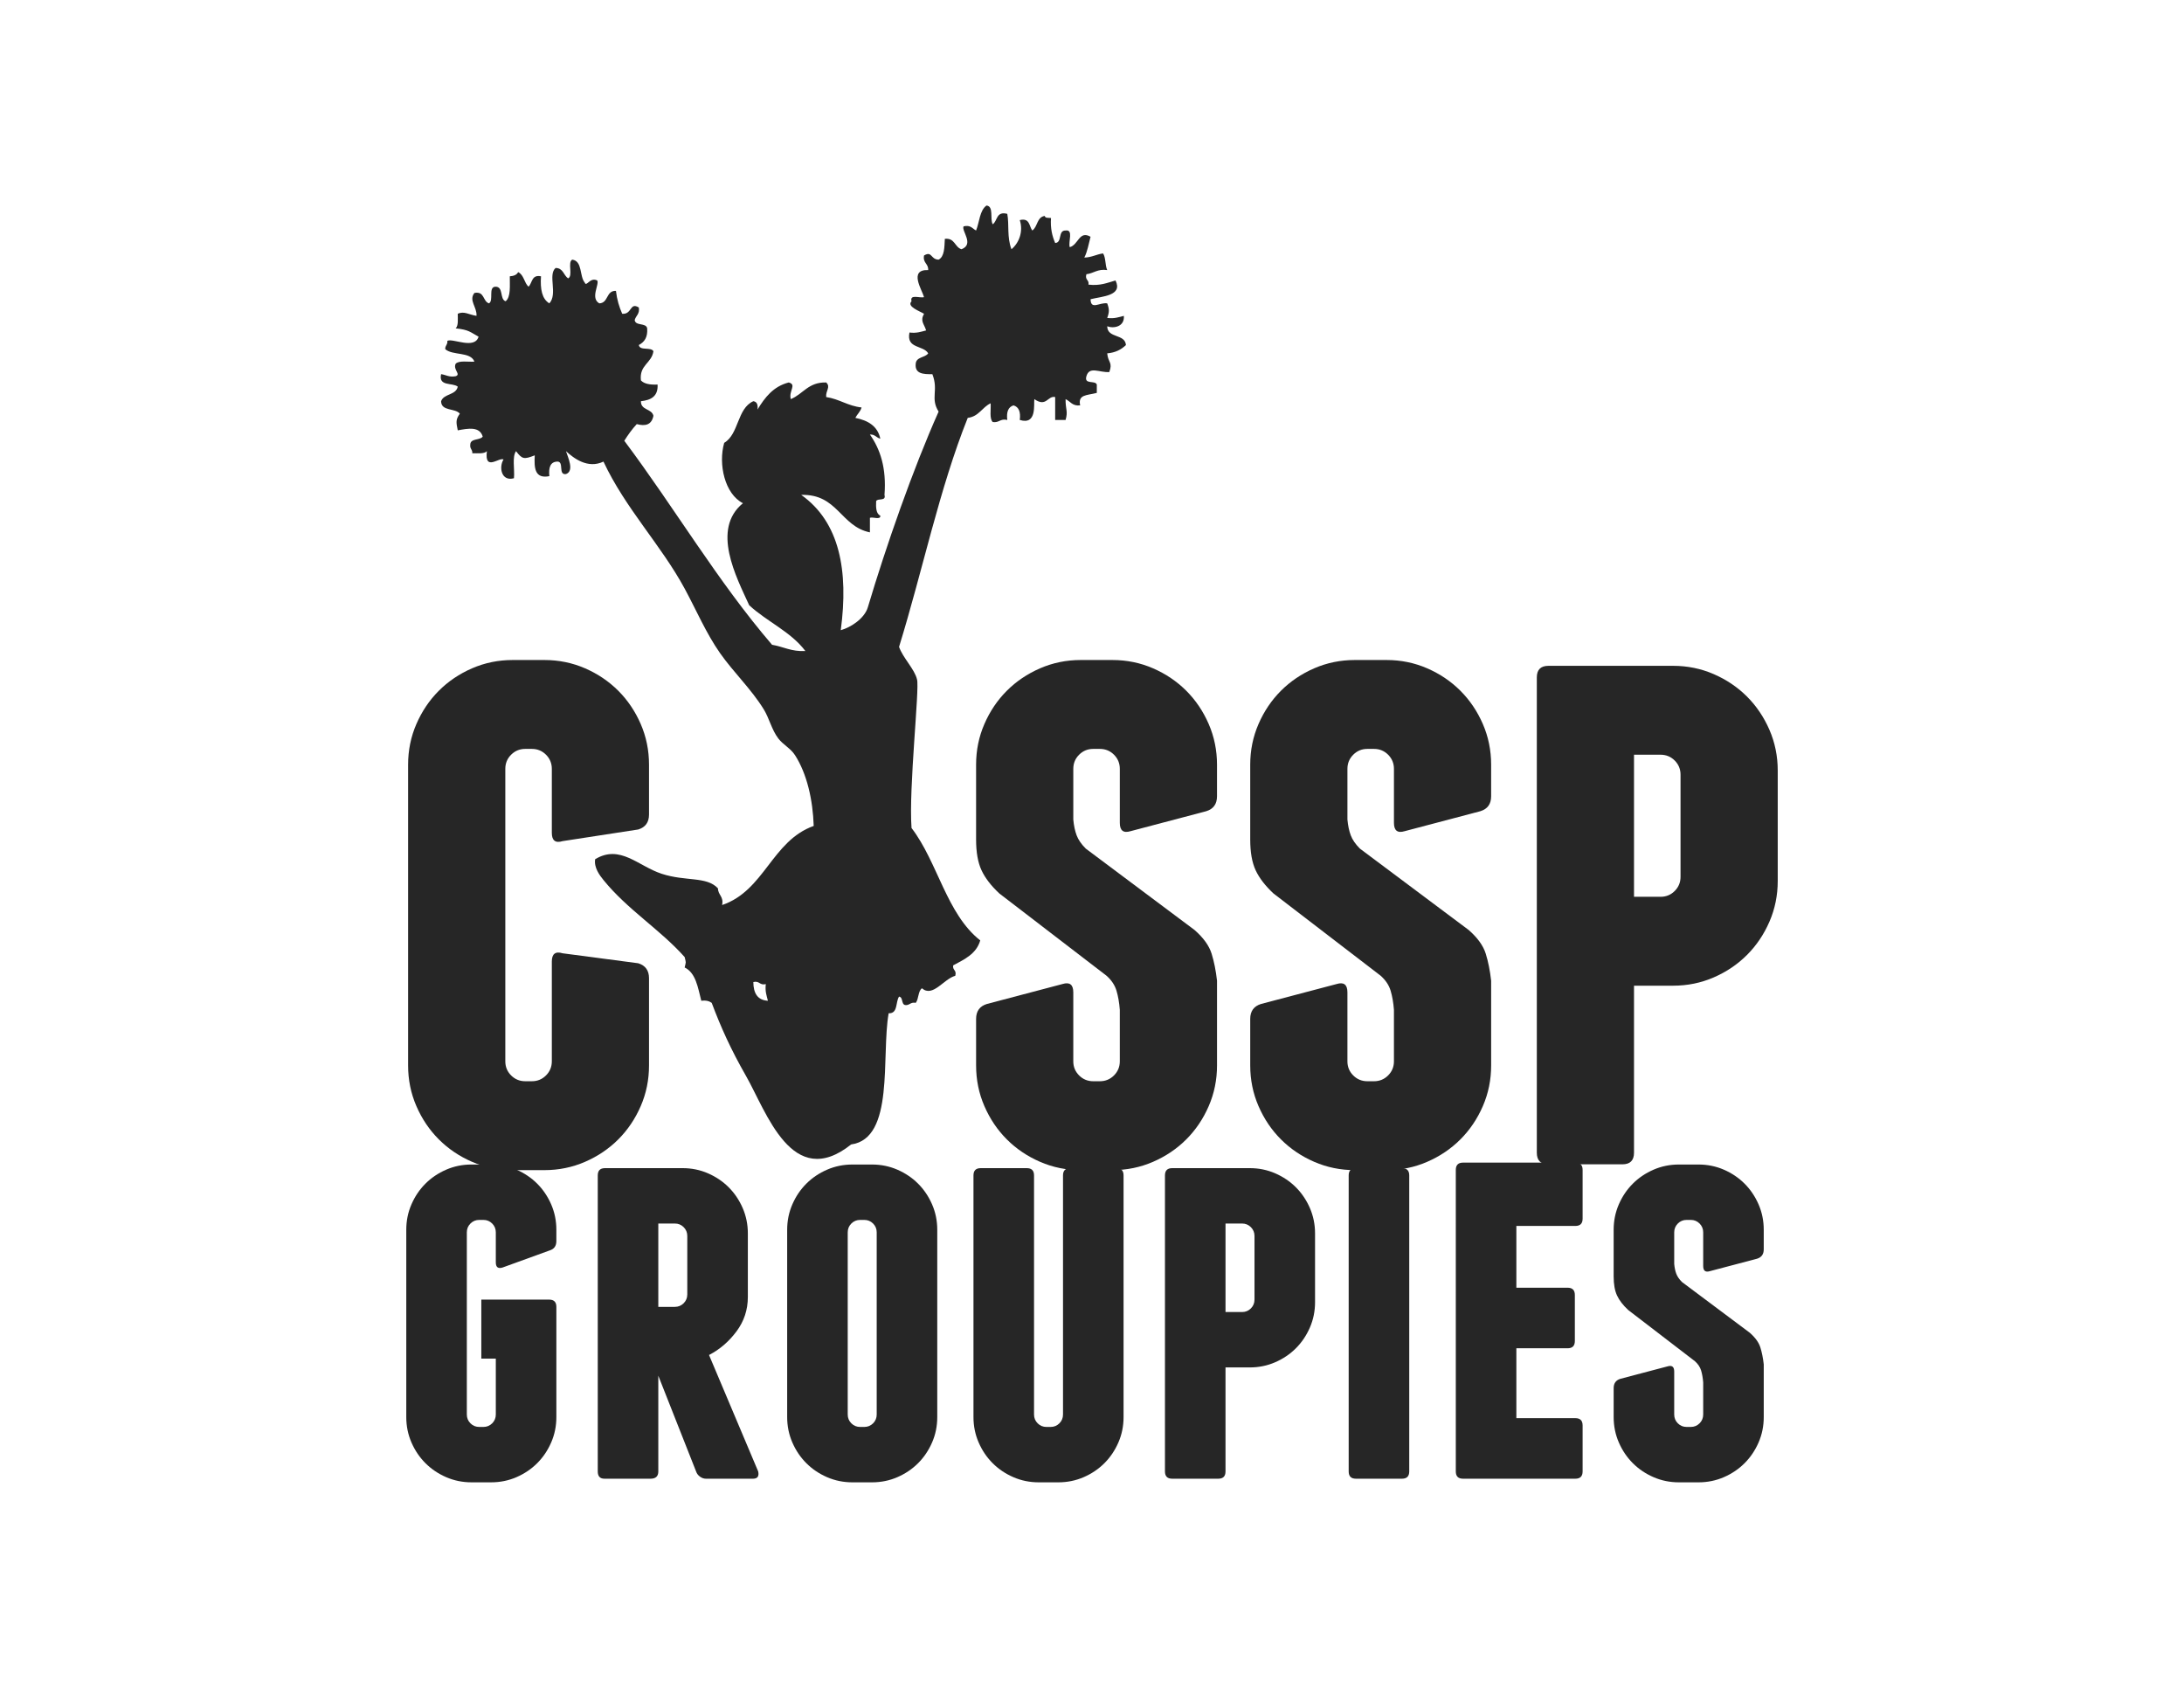 <?xml version="1.0" encoding="utf-8"?>
<!-- Generator: Adobe Illustrator 15.0.2, SVG Export Plug-In . SVG Version: 6.00 Build 0)  -->
<!DOCTYPE svg PUBLIC "-//W3C//DTD SVG 1.1//EN" "http://www.w3.org/Graphics/SVG/1.1/DTD/svg11.dtd">
<svg version="1.1" id="Layer_1" xmlns="http://www.w3.org/2000/svg" xmlns:xlink="http://www.w3.org/1999/xlink" x="0px" y="0px"
	 width="792px" height="612px" viewBox="0 0 792 612" enable-background="new 0 0 792 612" xml:space="preserve">
<g>
	<g id="Fille">
		<path fill-rule="evenodd" clip-rule="evenodd" fill="#262626" d="M205.252,163.585c0.606,2.029,3.162,7.172,0,8.309
			c-2.923,0.408-0.654-4.38-3.02-4.531c-2.743,0.027-3.312,2.221-3.017,5.286c-5.336,1.054-5.547-3.015-5.29-7.547
			c-3.904,1.517-4.547,1.44-6.792-1.516c-1.485,2.042-0.445,6.6-0.753,9.818c-4.618,1.286-5.541-4.092-3.775-6.793
			c-1.556-0.964-6.989,4.492-6.038-3.025c-0.975,1.042-3.281,0.748-5.29,0.759c0.104-1.355-0.918-1.595-0.748-3.019
			c-0.026-2.539,3.494-1.539,4.526-3.022c-1.119-3.714-5.131-2.997-9.055-2.266c-0.603-2.936-0.781-3.909,0.754-6.038
			c-1.661-2.114-6.774-0.776-6.794-4.526c0.979-2.799,5.418-2.127,6.04-5.288c-1.982-1.538-7.067,0.022-6.04-4.523
			c1.771,0.238,2.829,1.19,5.282,0.752c2.058-0.696-1.053-2.363,0-4.529c1.253-1.263,4.436-0.604,6.798-0.756
			c-1.348-3.685-7.925-2.142-10.571-4.526c-0.096-1.355,0.925-1.595,0.753-3.022c1.924-1.044,9.928,3.257,11.325-1.509
			c-2.951-1.58-3.407-2.511-8.305-3.017c1.043-0.978,0.747-3.283,0.758-5.286c2.283-1.073,4.04,0.333,6.793,0.755
			c0.244-3.163-2.911-5.595-0.753-8.305c3.749-0.737,2.986,3.049,5.283,3.773c1.777-0.992-0.33-5.863,2.262-6.038
			c3.139-0.122,1.51,4.533,3.77,5.284c1.938-1.593,1.483-5.569,1.517-9.055c1.404-0.107,2.521-0.502,3.021-1.516
			c2.081,0.94,2.184,3.861,3.771,5.287c1.412-1.356,1.054-4.48,4.526-3.771c-0.323,4.598,0.34,8.211,3.025,9.809
			c3.124-3.392-0.617-10.344,2.261-12.833c2.771,0,2.89,2.646,4.534,3.773c1.922-0.842-0.305-5.837,1.504-6.791
			c3.773,0.504,2.577,5.977,4.529,8.303c0.642,1.782,1.863-2.08,4.529-0.757c0.874,1.344-2.592,6.392,0.755,8.304
			c3.4-0.118,2.378-4.67,6.04-4.528c0.364,3.156,1.187,5.858,2.267,8.304c3.616,0.325,2.695-4.346,6.035-2.266
			c0.366,2.377-1.075,2.951-1.505,4.53c0.242,2.267,4.143,0.888,4.526,3.022c0.249,3.27-1.038,4.997-3.021,6.04
			c0.303,2.205,4.431,0.6,5.288,2.26c-0.615,4.369-5.191,4.951-4.533,10.573c1.206,1.305,3.398,1.632,6.038,1.507
			c0.242,4.265-2.391,5.654-6.038,6.038c-0.076,3.348,3.92,2.622,4.533,5.286c-0.652,3.337-2.963,3.847-6.043,3.018
			c-1.688,1.826-3.167,3.875-4.521,6.039c18.209,24.304,33.931,51.113,53.587,73.976c4.101,0.683,7.026,2.539,12.075,2.262
			c-5.287-7.039-13.978-10.671-20.373-16.602c-4.675-10.218-13.836-27.546-2.265-36.993c-6.583-3.34-9.02-14.146-6.797-21.89
			c5.373-3.178,4.646-12.462,10.566-15.095c1.333,0.186,1.722,1.297,1.514,3.019c2.666-4.375,5.713-8.372,11.316-9.816
			c3.035,0.796-0.093,3.069,0.756,6.039c4.463-1.826,6.357-6.222,12.835-6.039c1.749,1.68-0.254,2.945,0,5.286
			c4.808,0.724,7.84,3.233,12.83,3.775c-0.44,1.569-1.581,2.439-2.26,3.774c4.599,0.936,8.098,2.978,9.058,7.552
			c-1.438-0.327-1.898-1.627-3.774-1.514c3.734,5.327,6.04,12.076,5.286,21.892c0.672,2.437-2.464,1.062-3.026,2.266
			c-0.115,2.384-0.021,4.553,1.515,5.282c0.126,1.635-2.684,0.344-3.774,0.756c0,1.765,0,3.523,0,5.281
			c-10.662-2.163-11.677-13.986-24.908-13.585c13.912,9.849,17.229,27.45,14.335,49.063c3.676-1.021,8.612-4.263,9.818-8.302
			c6.595-22.143,16.376-50.162,25.666-70.958c-3.098-4.914,0.069-7.613-2.267-13.583c-3.335,0.061-6.415-0.129-6.036-3.776
			c0.194-2.565,3.399-2.136,4.528-3.771c-1.755-3.035-8.007-1.562-6.794-7.552c2.593,0.329,4.229-0.299,6.04-0.755
			c-0.685-2.384-2.275-3.313-0.757-6.038c-1.575-0.979-6.388-2.62-4.533-4.531c-0.714-2.724,2.978-1.047,4.533-1.51
			c-0.683-2.587-5.702-10.069,1.511-9.809c0.123-2.391-2.007-2.526-1.511-5.288c2.978-1.771,2.308,1.42,5.285,1.511
			c2.146-1.125,2.097-4.447,2.262-7.549c3.676-0.408,3.531,3.01,6.038,3.773c4.753-1.814-0.104-6.642,0.757-8.306
			c2.609-0.593,3.188,0.842,4.531,1.516c1.236-3.043,1.28-7.274,3.773-9.061c2.757,0.264,1.169,4.875,2.265,6.794
			c1.795-1.225,1.201-4.84,5.28-3.775c0.744,4.009-0.179,8.402,1.514,12.833c2.701-2.218,4.383-6.391,3.015-10.571
			c3.672-0.895,3.357,2.182,4.533,3.78c1.972-1.297,1.636-4.91,4.528-5.286c0.12,0.882,1.377,0.633,2.263,0.753
			c-0.271,3.791,0.46,6.582,1.512,9.059c2.65-0.118,0.914-4.62,3.773-4.526c2.975-0.464,0.89,4.143,1.514,6.036
			c3.145-0.803,3.411-6.18,7.545-3.771c-0.691,2.579-1.134,5.403-2.266,7.545c2.709-0.063,4.361-1.174,6.794-1.507
			c1.034,1.483,0.72,4.308,1.512,6.04c-3.521-0.504-4.849,1.188-7.548,1.505c-0.629,2.137,1.059,1.956,0.756,3.773
			c4.275,0.506,6.857-0.687,9.807-1.51c2.751,5.584-4.908,5.75-9.055,6.799c0.08,4.051,3.279,1.06,6.04,1.505
			c0.79,2.138,0.79,3.15,0,5.286c2.599,0.329,4.229-0.301,6.036-0.754c0.32,3.919-3.662,4.692-6.036,3.773
			c0.06,4.469,6.439,2.62,6.793,6.797c-1.645,1.625-3.778,2.764-6.793,3.019c0.316,3.442,2.077,3.19,0.755,6.788
			c-3.646,0.233-7.214-2.255-8.303,1.512c-0.902,3.167,3.182,1.348,3.774,3.021c0,1.008,0,2.011,0,3.019
			c-3.737,0.962-6.876,0.541-6.04,4.526c-2.852,0.333-3.549-1.488-5.285-2.266c-0.053,3.819,0.953,4.323,0,7.552
			c-1.257,0-2.518,0-3.773,0c0-2.767,0-5.534,0-8.305c-2.777-0.591-3.129,3.826-7.55,0.753c-0.308,1.758,1.036,9.523-5.286,7.552
			c0.362-2.874-0.315-4.712-2.264-5.286c-1.941,0.573-2.62,2.412-2.265,5.286c-2.617-0.604-2.896,1.123-5.28,0.754
			c-1.264-1.25-0.604-4.43-0.76-6.795c-3.095,1.438-4.253,4.804-8.3,5.286c-10.298,25.69-16.41,55.555-24.911,83.035
			c1.444,4.088,5.665,8.082,6.518,11.816c0.976,3.144-3.062,39.53-1.991,53.857c9.505,12.39,12.663,31.122,24.913,40.76
			c-1.396,4.894-5.722,6.858-9.812,9.055c-0.308,1.826,1.374,1.647,0.755,3.78c-4.151,1.093-8.137,7.962-12.08,4.524
			c-1.462,1.058-1.124,3.914-2.261,5.287c-1.581-0.317-2.002,0.518-3.016,0.755c-2.581,0.557-1.251-2.783-3.026-3.021
			c-1.313,1.963-0.344,6.197-3.771,6.042c-2.744,15.468,2.269,45.383-13.59,47.558c-21.449,17.054-30.718-11.854-38.151-24.863
			c-5.51-9.626-9.125-17.692-12.425-26.471c-0.875-0.63-2.022-0.994-3.776-0.754c-1.245-4.795-1.965-10.106-6.035-12.078
			c0.529-2.321,0.529-1.45,0-3.776c-8.918-10.012-20.729-17.185-29.442-27.933c-1.448-1.788-3.488-4.525-3.017-7.543
			c9.044-5.492,15.558,2.477,24.154,5.286c8.703,2.838,16.288,0.854,20.383,5.278c0.039,2.475,2.144,2.889,1.505,6.045
			c15.411-5.225,18.005-23.264,33.218-28.685c-0.306-9.45-2.463-18.954-6.795-25.672c-1.595-2.474-4.305-3.767-6.038-6.032
			c-2.402-3.143-3.285-7.327-5.283-10.566c-4.528-7.362-10.938-13.384-15.853-20.386c-5.048-7.208-8.514-15.403-12.832-23.4
			c-8.527-15.769-21.504-29.077-29.442-46.048C213.164,170.082,208.072,166.186,205.252,163.585z M278.476,362.873
			c-0.456-1.809-1.091-3.447-0.762-6.038c-2.306,0.545-2.221-1.303-4.526-0.755C273.218,360.076,274.662,362.654,278.476,362.873z"
			/>
	</g>
	<g id="Lettres">
		<g id="Groupies">
			<path fill="#262626" d="M187.305,424.125c2.877,1.252,5.378,2.941,7.507,5.067c2.127,2.129,3.815,4.63,5.067,7.507
				c1.25,2.88,1.877,5.944,1.877,9.196v4.129c0,1.754-0.814,2.88-2.439,3.379l-17.079,6.193c-1.628,0.501-2.439-0.124-2.439-1.877
				v-10.886c0-1.249-0.44-2.313-1.314-3.19c-0.876-0.874-1.941-1.313-3.19-1.313h-1.501c-1.252,0-2.317,0.439-3.19,1.313
				c-0.877,0.877-1.314,1.941-1.314,3.19v66.063c0,1.252,0.438,2.316,1.314,3.19c0.873,0.877,1.938,1.314,3.19,1.314h1.501
				c1.249,0,2.314-0.438,3.19-1.314c0.874-0.874,1.314-1.938,1.314-3.19v-20.27h-5.255v-21.396h24.586
				c1.75,0,2.627,0.877,2.627,2.628v39.976c0,3.255-0.627,6.319-1.877,9.196c-1.252,2.88-2.94,5.381-5.067,7.507
				c-2.129,2.13-4.63,3.818-7.507,5.067c-2.88,1.25-5.944,1.877-9.196,1.877h-7.132c-3.255,0-6.319-0.627-9.196-1.877
				c-2.88-1.249-5.381-2.938-7.507-5.067c-2.13-2.126-3.818-4.627-5.067-7.507c-1.253-2.877-1.877-5.941-1.877-9.196v-67.94
				c0-3.252,0.624-6.316,1.877-9.196c1.249-2.877,2.938-5.378,5.067-7.507c2.126-2.126,4.627-3.815,7.507-5.067
				c2.877-1.25,5.941-1.877,9.196-1.877h7.132C181.36,422.248,184.425,422.875,187.305,424.125z"/>
			<path fill="#262626" d="M238.727,533.542c0,1.754-0.938,2.628-2.815,2.628h-16.704c-1.627,0-2.439-0.874-2.439-2.628V426.189
				c0-1.751,0.874-2.628,2.628-2.628h28.151c3.253,0,6.317,0.628,9.196,1.877c2.877,1.252,5.379,2.941,7.508,5.067
				c2.126,2.129,3.815,4.631,5.067,7.507c1.249,2.88,1.877,5.944,1.877,9.196v23.085c0,4.631-1.379,8.792-4.129,12.48
				c-2.754,3.692-6.07,6.54-9.947,8.54l17.829,42.228c0.376,1.754-0.252,2.628-1.876,2.628h-17.079
				c-0.751,0-1.473-0.249-2.158-0.751c-0.689-0.498-1.159-1.126-1.408-1.877l-13.7-34.721V533.542z M238.727,473.86h6.006
				c1.249,0,2.313-0.438,3.19-1.314c0.874-0.874,1.313-1.938,1.313-3.19v-21.208c0-1.249-0.439-2.313-1.313-3.19
				c-0.877-0.874-1.941-1.313-3.19-1.313h-6.006V473.86z"/>
			<path fill="#262626" d="M339.885,513.836c0,3.255-0.628,6.319-1.877,9.196c-1.252,2.88-2.941,5.381-5.067,7.507
				c-2.129,2.13-4.631,3.818-7.507,5.067c-2.88,1.25-5.944,1.877-9.196,1.877h-7.132c-3.256,0-6.32-0.627-9.197-1.877
				c-2.879-1.249-5.381-2.938-7.507-5.067c-2.129-2.126-3.818-4.627-5.067-7.507c-1.252-2.877-1.877-5.941-1.877-9.196v-67.94
				c0-3.252,0.625-6.316,1.877-9.196c1.249-2.877,2.938-5.378,5.067-7.507c2.126-2.126,4.628-3.815,7.507-5.067
				c2.877-1.25,5.941-1.877,9.197-1.877h7.132c3.252,0,6.316,0.627,9.196,1.877c2.876,1.252,5.378,2.941,7.507,5.067
				c2.126,2.129,3.815,4.63,5.067,7.507c1.249,2.88,1.877,5.944,1.877,9.196V513.836z M317.926,446.834
				c0-1.249-0.439-2.313-1.313-3.19c-0.877-0.874-1.941-1.313-3.19-1.313h-1.502c-1.252,0-2.316,0.439-3.19,1.313
				c-0.877,0.877-1.313,1.941-1.313,3.19v66.063c0,1.252,0.437,2.316,1.313,3.19c0.874,0.877,1.938,1.314,3.19,1.314h1.502
				c1.249,0,2.313-0.438,3.19-1.314c0.874-0.874,1.313-1.938,1.313-3.19V446.834z"/>
			<path fill="#262626" d="M407.446,426.189v87.646c0,3.255-0.627,6.319-1.877,9.196c-1.252,2.88-2.94,5.381-5.066,7.507
				c-2.129,2.13-4.631,3.818-7.508,5.067c-2.879,1.25-5.943,1.877-9.195,1.877h-7.132c-3.256,0-6.32-0.627-9.197-1.877
				c-2.879-1.249-5.381-2.938-7.507-5.067c-2.129-2.126-3.818-4.627-5.067-7.507c-1.252-2.877-1.877-5.941-1.877-9.196v-87.646
				c0-1.751,0.874-2.628,2.628-2.628h16.703c1.751,0,2.628,0.877,2.628,2.628v86.708c0,1.252,0.437,2.316,1.313,3.19
				c0.874,0.877,1.938,1.314,3.19,1.314h1.502c1.249,0,2.313-0.438,3.19-1.314c0.873-0.874,1.313-1.938,1.313-3.19v-86.708
				c0-1.751,0.874-2.628,2.628-2.628h16.703C406.569,423.562,407.446,424.438,407.446,426.189z"/>
			<path fill="#262626" d="M453.238,423.562c3.252,0,6.316,0.628,9.196,1.877c2.877,1.252,5.378,2.941,7.507,5.067
				c2.126,2.129,3.815,4.631,5.067,7.507c1.249,2.88,1.877,5.944,1.877,9.196v24.962c0,3.255-0.628,6.319-1.877,9.196
				c-1.252,2.88-2.941,5.381-5.067,7.507c-2.129,2.13-4.63,3.818-7.507,5.067c-2.88,1.253-5.944,1.877-9.196,1.877h-8.821v37.724
				c0,1.754-0.877,2.628-2.628,2.628h-16.703c-1.754,0-2.628-0.874-2.628-2.628V426.189c0-1.751,0.874-2.628,2.628-2.628H453.238z
				 M454.927,448.147c0-1.249-0.439-2.313-1.313-3.19c-0.877-0.874-1.941-1.313-3.19-1.313h-6.006v32.093h6.006
				c1.249,0,2.313-0.437,3.19-1.313c0.874-0.874,1.313-1.938,1.313-3.19V448.147z"/>
			<path fill="#262626" d="M511.043,533.542c0,1.754-0.877,2.628-2.628,2.628h-16.703c-1.754,0-2.628-0.874-2.628-2.628V426.189
				c0-1.751,0.874-2.628,2.628-2.628h16.703c1.751,0,2.628,0.877,2.628,2.628V533.542z"/>
			<path fill="#262626" d="M573.913,516.839v16.703c0,1.754-0.877,2.628-2.628,2.628h-40.727c-1.754,0-2.628-0.874-2.628-2.628
				V424.188c0-1.751,0.874-2.628,2.628-2.628h40.727c1.751,0,2.628,0.877,2.628,2.628v17.704c0,1.754-0.877,2.628-2.628,2.628
				H549.89v22.396h18.58c1.751,0,2.628,0.877,2.628,2.627v16.704c0,1.754-0.877,2.627-2.628,2.627h-18.58v25.337h21.396
				C573.036,514.211,573.913,515.088,573.913,516.839z"/>
			<path fill="#262626" d="M625.148,424.125c2.877,1.252,5.378,2.941,7.507,5.067c2.126,2.129,3.815,4.63,5.067,7.507
				c1.25,2.88,1.877,5.944,1.877,9.196v7.132c0,1.754-0.815,2.88-2.439,3.378l-17.079,4.505c-1.628,0.501-2.439-0.123-2.439-1.877
				v-12.199c0-1.249-0.44-2.313-1.314-3.19c-0.877-0.874-1.941-1.313-3.19-1.313h-1.501c-1.253,0-2.317,0.439-3.191,1.313
				c-0.876,0.877-1.313,1.941-1.313,3.19v11.448c0.123,1.379,0.376,2.566,0.751,3.566c0.375,1.003,1.062,2.003,2.064,3.003
				l24.586,18.393c2,1.754,3.284,3.536,3.848,5.349c0.562,1.815,0.968,3.848,1.22,6.1v19.144c0,3.255-0.627,6.319-1.877,9.196
				c-1.252,2.88-2.941,5.381-5.067,7.507c-2.129,2.13-4.63,3.818-7.507,5.067c-2.88,1.25-5.944,1.877-9.196,1.877h-7.132
				c-3.255,0-6.319-0.627-9.196-1.877c-2.88-1.249-5.382-2.938-7.508-5.067c-2.129-2.126-3.817-4.627-5.067-7.507
				c-1.252-2.877-1.876-5.941-1.876-9.196v-10.51c0-1.751,0.812-2.877,2.439-3.379l17.079-4.504
				c1.624-0.499,2.439,0.126,2.439,1.877v15.577c0,1.252,0.438,2.316,1.313,3.19c0.874,0.877,1.938,1.314,3.191,1.314h1.501
				c1.249,0,2.313-0.438,3.19-1.314c0.874-0.874,1.314-1.938,1.314-3.19v-11.636c-0.127-1.625-0.376-3.064-0.751-4.317
				c-0.376-1.249-1.126-2.375-2.252-3.378l-24.211-18.58c-1.877-1.751-3.223-3.502-4.035-5.255c-0.815-1.751-1.22-4.064-1.22-6.944
				v-16.892c0-3.252,0.624-6.316,1.876-9.196c1.25-2.877,2.938-5.378,5.067-7.507c2.126-2.126,4.628-3.815,7.508-5.067
				c2.877-1.25,5.941-1.877,9.196-1.877h7.132C619.204,422.248,622.269,422.875,625.148,424.125z"/>
		</g>
		<g id="SSP">
			<path fill="#262626" d="M418.134,242.327c4.618,2.01,8.633,4.721,12.051,8.134c3.412,3.417,6.124,7.433,8.134,12.05
				c2.005,4.622,3.013,9.541,3.013,14.761v11.448c0,2.815-1.309,4.622-3.917,5.422l-27.413,7.23
				c-2.613,0.805-3.917-0.197-3.917-3.012v-19.582c0-2.005-0.706-3.714-2.108-5.121c-1.408-1.403-3.116-2.109-5.121-2.109h-2.41
				c-2.01,0-3.719,0.706-5.121,2.109c-1.408,1.407-2.109,3.116-2.109,5.121v18.376c0.197,2.212,0.603,4.119,1.205,5.724
				c0.603,1.61,1.704,3.215,3.314,4.821l39.463,29.522c3.211,2.814,5.272,5.677,6.177,8.586c0.903,2.913,1.553,6.175,1.958,9.79
				v30.728c0,5.226-1.008,10.145-3.013,14.762c-2.01,4.622-4.722,8.638-8.134,12.051c-3.418,3.417-7.433,6.128-12.051,8.134
				c-4.622,2.005-9.541,3.012-14.761,3.012h-11.448c-5.225,0-10.144-1.007-14.761-3.012c-4.622-2.006-8.638-4.717-12.05-8.134
				c-3.418-3.413-6.129-7.429-8.134-12.051c-2.011-4.617-3.013-9.536-3.013-14.762v-16.87c0-2.81,1.304-4.617,3.916-5.422
				l27.414-7.23c2.607-0.8,3.916,0.202,3.916,3.013v25.004c0,2.01,0.701,3.719,2.109,5.121c1.402,1.407,3.111,2.109,5.121,2.109
				h2.41c2.005,0,3.713-0.702,5.121-2.109c1.402-1.402,2.108-3.111,2.108-5.121v-18.678c-0.202-2.607-0.603-4.919-1.205-6.929
				c-0.603-2.005-1.808-3.812-3.614-5.423l-38.862-29.823c-3.013-2.811-5.173-5.621-6.477-8.436
				c-1.309-2.811-1.958-6.523-1.958-11.146v-27.113c0-5.22,1.002-10.139,3.013-14.761c2.005-4.618,4.716-8.633,8.134-12.05
				c3.412-3.413,7.428-6.124,12.05-8.134c4.617-2.005,9.536-3.013,14.761-3.013h11.448
				C408.593,239.314,413.512,240.321,418.134,242.327z"/>
			<path fill="#262626" d="M517.545,242.327c4.618,2.01,8.633,4.721,12.051,8.134c3.412,3.417,6.124,7.433,8.134,12.05
				c2.005,4.622,3.013,9.541,3.013,14.761v11.448c0,2.815-1.309,4.622-3.917,5.422l-27.414,7.23
				c-2.612,0.805-3.916-0.197-3.916-3.012v-19.582c0-2.005-0.706-3.714-2.108-5.121c-1.407-1.403-3.116-2.109-5.122-2.109h-2.409
				c-2.011,0-3.719,0.706-5.122,2.109c-1.407,1.407-2.108,3.116-2.108,5.121v18.376c0.197,2.212,0.603,4.119,1.205,5.724
				c0.603,1.61,1.704,3.215,3.313,4.821l39.465,29.522c3.21,2.814,5.271,5.677,6.176,8.586c0.903,2.913,1.553,6.175,1.958,9.79
				v30.728c0,5.226-1.008,10.145-3.013,14.762c-2.01,4.622-4.722,8.638-8.134,12.051c-3.418,3.417-7.433,6.128-12.051,8.134
				c-4.622,2.005-9.541,3.012-14.761,3.012h-11.448c-5.225,0-10.144-1.007-14.761-3.012c-4.623-2.006-8.638-4.717-12.051-8.134
				c-3.417-3.413-6.128-7.429-8.134-12.051c-2.01-4.617-3.013-9.536-3.013-14.762v-16.87c0-2.81,1.305-4.617,3.917-5.422
				l27.414-7.23c2.607-0.8,3.916,0.202,3.916,3.013v25.004c0,2.01,0.701,3.719,2.108,5.121c1.403,1.407,3.111,2.109,5.122,2.109
				h2.409c2.006,0,3.715-0.702,5.122-2.109c1.402-1.402,2.108-3.111,2.108-5.121v-18.678c-0.202-2.607-0.603-4.919-1.205-6.929
				c-0.603-2.005-1.808-3.812-3.615-5.423l-38.861-29.823c-3.013-2.811-5.173-5.621-6.477-8.436
				c-1.309-2.811-1.959-6.523-1.959-11.146v-27.113c0-5.22,1.003-10.139,3.013-14.761c2.006-4.618,4.717-8.633,8.134-12.05
				c3.413-3.413,7.428-6.124,12.051-8.134c4.617-2.005,9.536-3.013,14.761-3.013h11.448
				C508.004,239.314,512.923,240.321,517.545,242.327z"/>
			<path fill="#262626" d="M606.713,241.423c5.22,0,10.139,1.007,14.762,3.013c4.617,2.01,8.633,4.721,12.05,8.134
				c3.413,3.417,6.124,7.433,8.134,12.05c2.005,4.622,3.013,9.541,3.013,14.761v40.066c0,5.225-1.008,10.145-3.013,14.762
				c-2.01,4.622-4.721,8.638-8.134,12.05c-3.417,3.418-7.433,6.129-12.05,8.134c-4.623,2.01-9.542,3.013-14.762,3.013h-14.159
				v60.552c0,2.815-1.407,4.218-4.217,4.218h-26.812c-2.815,0-4.218-1.402-4.218-4.218V245.641c0-2.811,1.402-4.218,4.218-4.218
				H606.713z M609.424,280.887c0-2.005-0.706-3.714-2.108-5.122c-1.407-1.402-3.116-2.108-5.121-2.108h-9.641v51.515h9.641
				c2.005,0,3.714-0.702,5.121-2.109c1.402-1.402,2.108-3.111,2.108-5.121V280.887z"/>
		</g>
		<g id="C">
			<path fill="#262626" d="M212.161,242.327c4.618,2.01,8.633,4.721,12.05,8.134c3.413,3.417,6.124,7.433,8.134,12.05
				c2.006,4.622,3.013,9.541,3.013,14.761v18.075c0,2.815-1.309,4.623-3.916,5.422l-27.414,4.218
				c-2.612,0.805-3.916-0.198-3.916-3.013v-23.196c0-2.005-0.706-3.714-2.109-5.121c-1.407-1.403-3.115-2.109-5.121-2.109h-2.41
				c-2.01,0-3.719,0.706-5.121,2.109c-1.407,1.407-2.108,3.116-2.108,5.121v106.041c0,2.01,0.701,3.719,2.108,5.121
				c1.402,1.407,3.111,2.109,5.121,2.109h2.41c2.006,0,3.714-0.702,5.121-2.109c1.403-1.402,2.109-3.111,2.109-5.121v-36.15
				c0-2.81,1.304-3.812,3.916-3.013l27.414,3.615c2.607,0.805,3.916,2.612,3.916,5.423v31.631c0,5.226-1.007,10.145-3.013,14.762
				c-2.01,4.622-4.721,8.638-8.134,12.051c-3.417,3.417-7.432,6.128-12.05,8.134c-4.622,2.005-9.541,3.012-14.762,3.012h-11.447
				c-5.225,0-10.144-1.007-14.762-3.012c-4.622-2.006-8.637-4.717-12.05-8.134c-3.417-3.413-6.129-7.429-8.134-12.051
				c-2.01-4.617-3.013-9.536-3.013-14.762V277.272c0-5.22,1.003-10.139,3.013-14.761c2.005-4.618,4.717-8.633,8.134-12.05
				c3.413-3.413,7.428-6.124,12.05-8.134c4.618-2.005,9.537-3.013,14.762-3.013h11.447
				C202.62,239.314,207.539,240.321,212.161,242.327z"/>
		</g>
	</g>
</g>
</svg>
